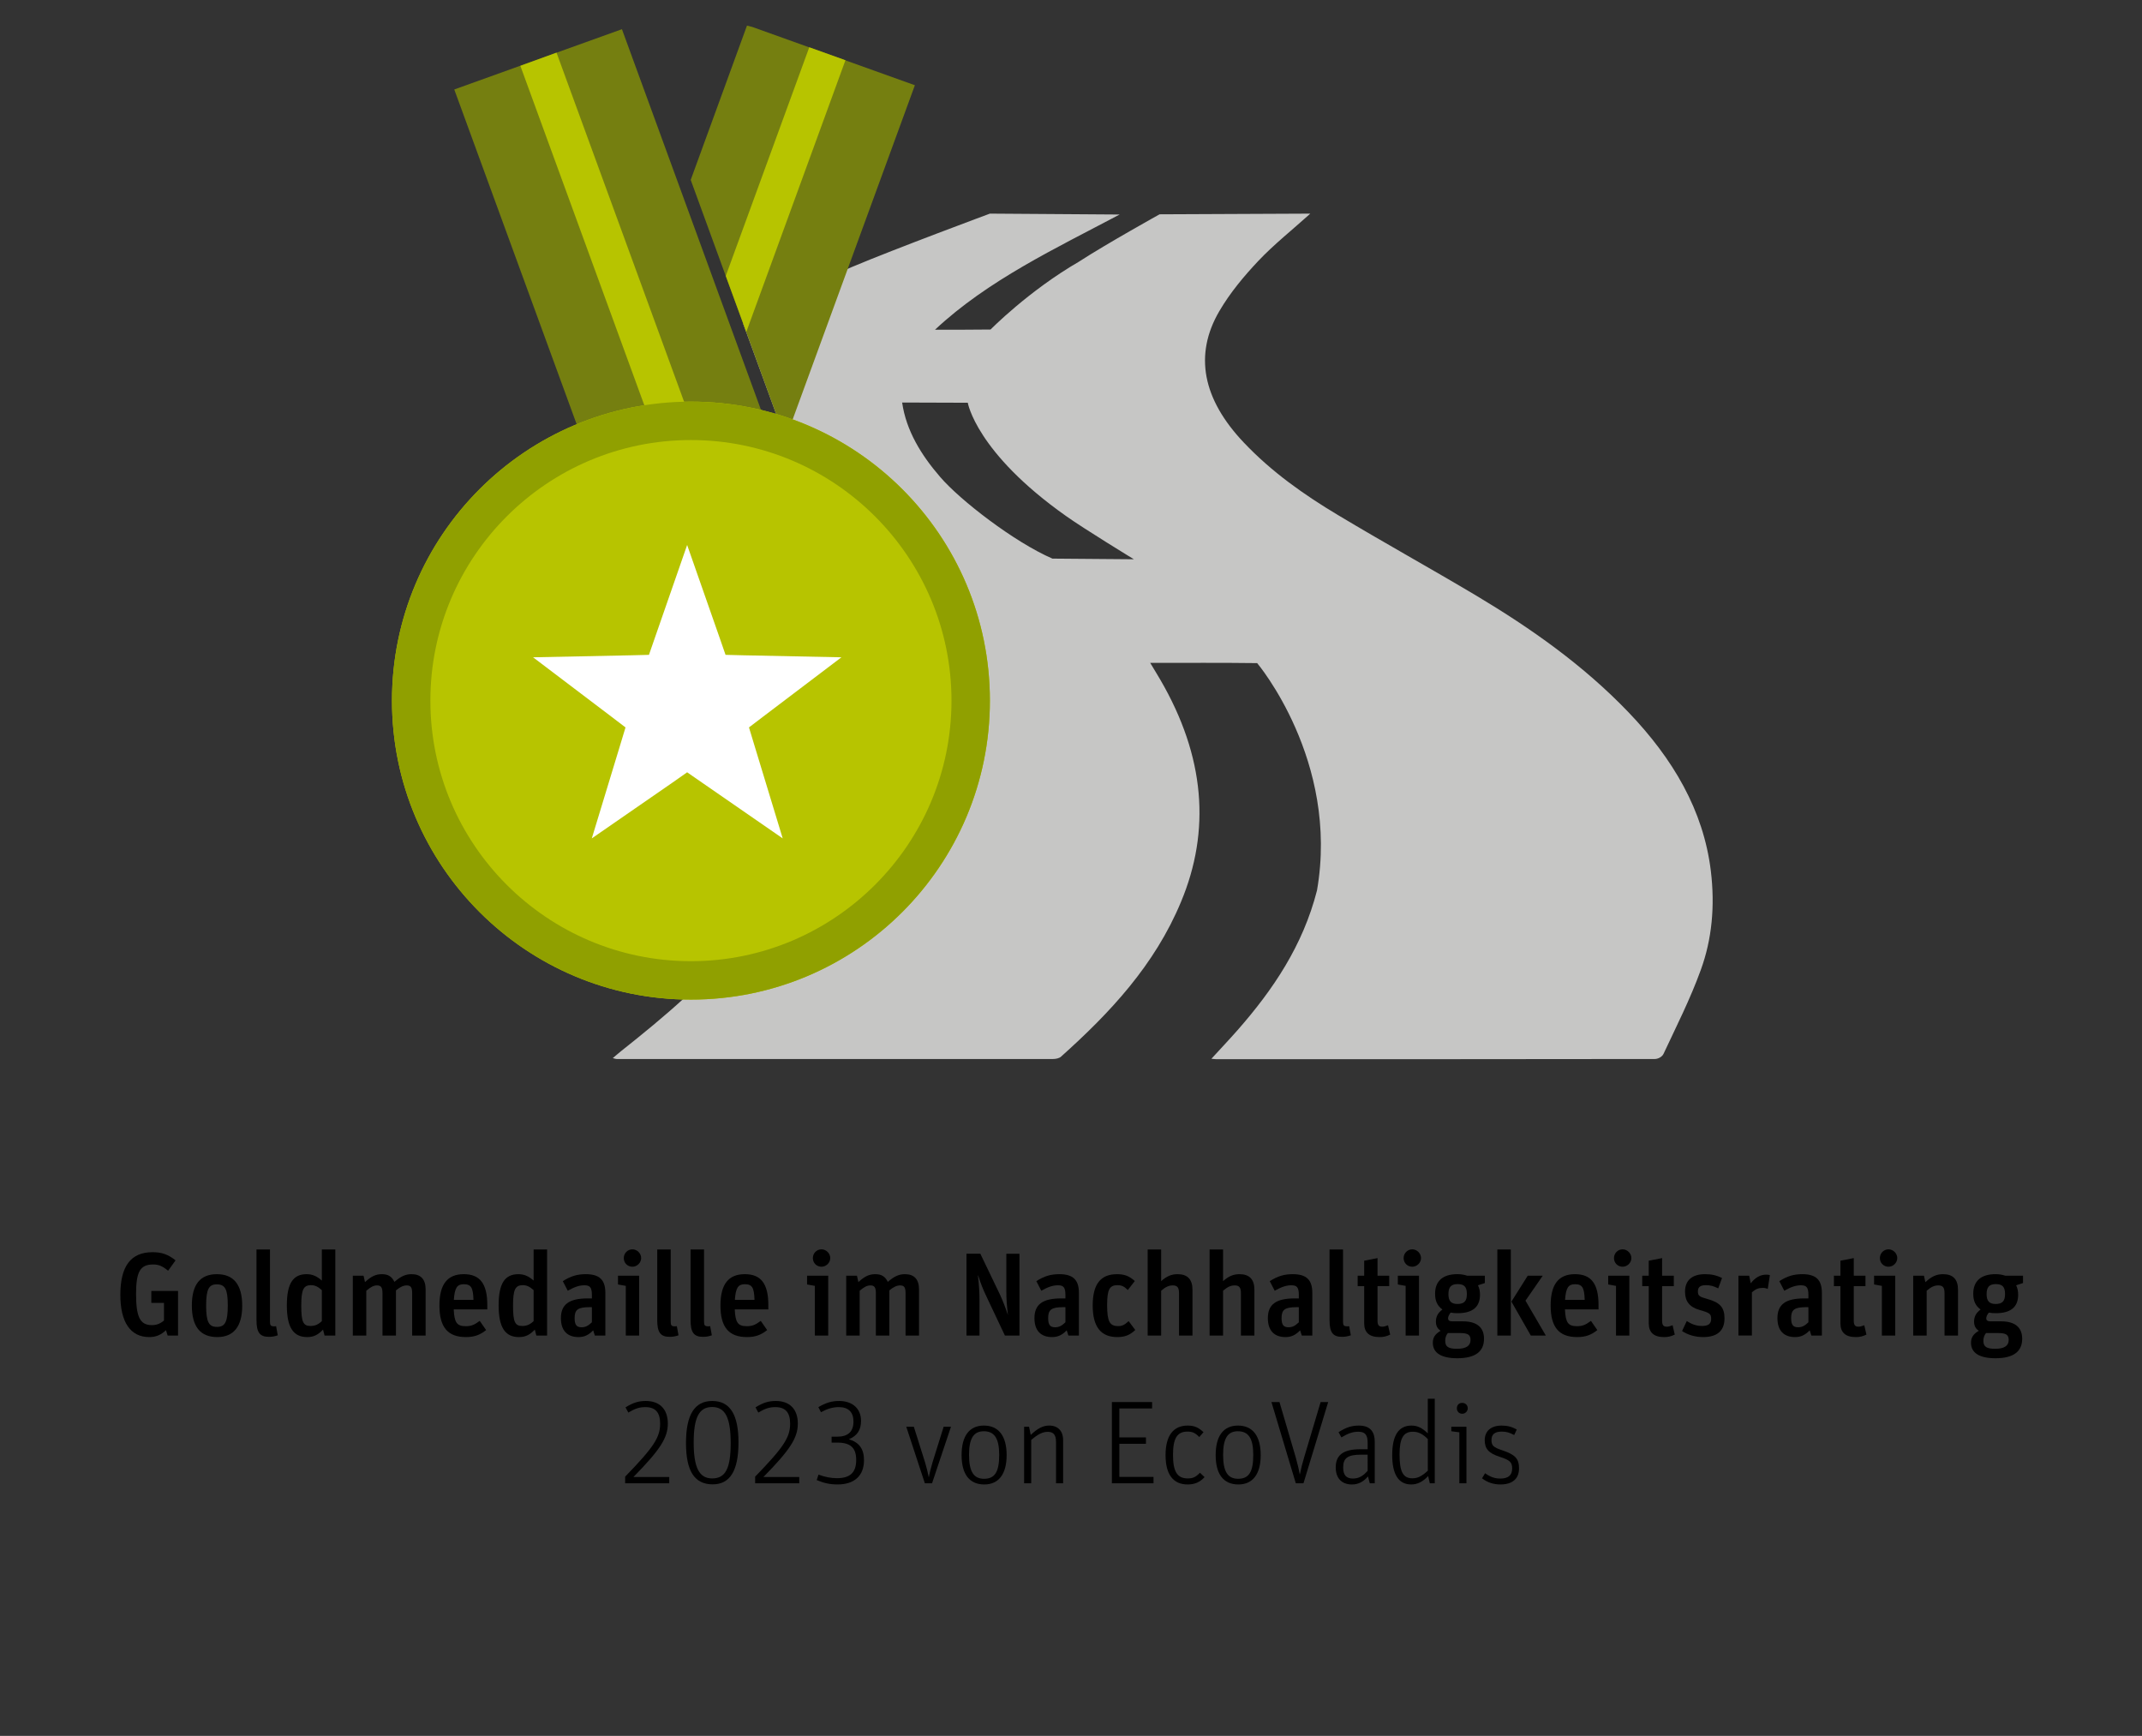 <?xml version="1.0" encoding="utf-8"?>
<!-- Generator: Adobe Illustrator 28.2.0, SVG Export Plug-In . SVG Version: 6.00 Build 0)  -->
<svg version="1.1" id="Ebene_1" xmlns="http://www.w3.org/2000/svg" xmlns:xlink="http://www.w3.org/1999/xlink" x="0px" y="0px"
	 viewBox="0 0 290 235" style="enable-background:new 0 0 290 235;" xml:space="preserve">
<rect x="0" y="0" width="290" height="235" fill="#333333" stroke="none"/>
<style type="text/css">
	.st0{fill:#C6C6C5;}
	.st1{fill:#757F10;}
	.st2{fill:#B7C400;}
	.st3{fill:#90A000;}
	.st4{fill:#FFFFFF;}
</style>
<g>
	<path d="M22.471,180.082c-0.688,0.641-1.36,0.929-2.257,0.929
		c-2.545,0-3.921-2.001-3.921-5.714c0-3.89,1.424-5.778,4.354-5.778
		c1.265,0,2.113,0.304,3.122,1.104l-1.009,1.408
		c-0.784-0.641-1.28-0.849-2.033-0.849c-1.745,0-2.305,0.977-2.305,3.985
		c0,3.138,0.544,4.227,2.145,4.227c0.625,0,1.121-0.192,1.633-0.625v-2.385h-1.713
		v-1.616h3.618v6.034h-1.409L22.471,180.082z"/>
	<path d="M32.792,176.77c0,2.801-1.153,4.241-3.377,4.241
		c-2.305,0-3.441-1.425-3.441-4.273c0-2.833,1.121-4.242,3.394-4.242
		C31.639,172.495,32.792,173.92,32.792,176.77z M27.909,176.753
		c0,2.177,0.353,2.881,1.457,2.881c1.12,0,1.472-0.688,1.472-2.913
		c0-2.177-0.352-2.849-1.488-2.849C28.262,173.872,27.909,174.561,27.909,176.753z"/>
	<path d="M37.606,180.771c-0.416,0.145-0.784,0.208-1.185,0.208
		c-1.249,0-1.696-0.592-1.696-2.272v-9.556h1.825v9.779
		c0,0.496,0.112,0.625,0.576,0.625l0.256-0.017L37.606,180.771z"/>
	<path d="M43.734,180.002c-0.688,0.721-1.296,1.009-2.145,1.009
		c-1.889,0-2.753-1.328-2.753-4.29c0-2.929,0.816-4.226,2.673-4.226
		c0.768,0,1.376,0.257,2.064,0.864v-4.209h1.825v11.652h-1.457L43.734,180.002z
		 M43.574,174.656c-0.528-0.48-0.944-0.672-1.457-0.672
		c-1.041,0-1.329,0.607-1.329,2.769c0,2.193,0.256,2.753,1.233,2.753
		c0.624,0,1.04-0.176,1.552-0.656V174.656z"/>
	<path d="M47.765,172.703h1.457l0.192,0.864c0.849-0.784,1.473-1.072,2.289-1.072
		c0.848,0,1.345,0.32,1.697,1.041c0.88-0.753,1.504-1.041,2.321-1.041
		c1.265,0,1.905,0.704,1.905,2.081v6.227h-1.825v-5.746
		c0-0.784-0.192-1.041-0.736-1.041c-0.448,0-0.896,0.208-1.457,0.673v6.114h-1.825
		v-5.746c0-0.769-0.192-1.041-0.736-1.041c-0.448,0-0.833,0.192-1.457,0.721v6.066
		h-1.825V172.703z"/>
	<path d="M65.815,180.066c-0.849,0.672-1.617,0.944-2.737,0.944
		c-2.465,0-3.585-1.345-3.585-4.273c0-2.865,1.072-4.242,3.297-4.242
		c2.193,0,3.185,1.297,3.185,4.178v0.593h-4.546
		c0.08,1.792,0.433,2.272,1.633,2.272c0.705,0,1.137-0.16,1.889-0.72
		L65.815,180.066z M64.102,175.969c-0.048-1.648-0.32-2.113-1.312-2.113
		c-0.913,0-1.232,0.497-1.345,2.113H64.102z"/>
	<path d="M72.406,180.002c-0.688,0.721-1.296,1.009-2.145,1.009
		c-1.889,0-2.753-1.328-2.753-4.29c0-2.929,0.816-4.226,2.673-4.226
		c0.768,0,1.376,0.257,2.064,0.864v-4.209h1.825v11.652h-1.457L72.406,180.002z
		 M72.246,174.656c-0.528-0.48-0.944-0.672-1.457-0.672
		c-1.041,0-1.329,0.607-1.329,2.769c0,2.193,0.256,2.753,1.233,2.753
		c0.624,0,1.04-0.176,1.552-0.656V174.656z"/>
	<path d="M80.31,180.099c-0.625,0.64-1.201,0.912-1.985,0.912
		c-1.537,0-2.385-0.896-2.385-2.561c0-1.857,1.104-2.674,3.617-2.674h0.576V175.312
		c0-1.009-0.24-1.312-1.008-1.312c-0.688,0-1.312,0.208-2.257,0.736l-0.672-1.297
		c1.088-0.688,1.953-0.944,3.121-0.944c1.841,0,2.641,0.769,2.641,2.529v5.778
		h-1.424L80.31,180.099z M79.846,176.961c-1.601,0-2.049,0.336-2.049,1.473
		c0,0.912,0.256,1.249,0.944,1.249c0.512,0,0.896-0.192,1.393-0.673v-2.049H79.846z
		"/>
	<path d="M84.725,174.08l-1.057-0.192v-1.185h2.865v8.1h-1.809V174.08z
		 M86.805,170.318c0,0.624-0.544,1.169-1.185,1.169c-0.656,0-1.168-0.513-1.168-1.169
		s0.512-1.185,1.168-1.185C86.261,169.134,86.805,169.679,86.805,170.318z"/>
	<path d="M91.861,180.771c-0.416,0.145-0.784,0.208-1.185,0.208
		c-1.249,0-1.696-0.592-1.696-2.272v-9.556h1.825v9.779
		c0,0.496,0.112,0.625,0.576,0.625l0.256-0.017L91.861,180.771z"/>
	<path d="M96.374,180.771c-0.416,0.145-0.784,0.208-1.185,0.208
		c-1.249,0-1.696-0.592-1.696-2.272v-9.556h1.825v9.779
		c0,0.496,0.112,0.625,0.576,0.625l0.256-0.017L96.374,180.771z"/>
	<path d="M103.863,180.066c-0.849,0.672-1.617,0.944-2.737,0.944
		c-2.465,0-3.585-1.345-3.585-4.273c0-2.865,1.072-4.242,3.297-4.242
		c2.193,0,3.185,1.297,3.185,4.178v0.593h-4.546
		c0.08,1.792,0.433,2.272,1.633,2.272c0.705,0,1.137-0.16,1.889-0.72
		L103.863,180.066z M102.15,175.969c-0.048-1.648-0.32-2.113-1.312-2.113
		c-0.913,0-1.232,0.497-1.345,2.113H102.15z"/>
	<path d="M110.324,174.08l-1.057-0.192v-1.185h2.865v8.1h-1.809V174.08z
		 M112.405,170.318c0,0.624-0.544,1.169-1.185,1.169c-0.656,0-1.168-0.513-1.168-1.169
		s0.512-1.185,1.168-1.185C111.861,169.134,112.405,169.679,112.405,170.318z"/>
	<path d="M114.564,172.703h1.457l0.192,0.864c0.849-0.784,1.473-1.072,2.289-1.072
		c0.848,0,1.345,0.32,1.697,1.041c0.88-0.753,1.504-1.041,2.321-1.041
		c1.265,0,1.905,0.704,1.905,2.081v6.227h-1.825v-5.746
		c0-0.784-0.192-1.041-0.736-1.041c-0.448,0-0.896,0.208-1.457,0.673v6.114h-1.825
		v-5.746c0-0.769-0.192-1.041-0.736-1.041c-0.448,0-0.833,0.192-1.457,0.721v6.066
		h-1.825V172.703z"/>
	<path d="M130.852,169.727h1.873l2.689,5.602c0.352,0.769,0.736,1.745,1.024,2.642
		h0.016c-0.144-1.232-0.208-2.209-0.208-3.041v-5.202h1.776v11.076h-1.969
		l-2.497-5.282c-0.496-1.04-0.752-1.696-1.12-2.849h-0.032
		c0.144,1.28,0.208,2.257,0.208,3.265v4.866h-1.761V169.727z"/>
	<path d="M144.421,180.099c-0.625,0.64-1.201,0.912-1.985,0.912
		c-1.537,0-2.385-0.896-2.385-2.561c0-1.857,1.104-2.674,3.617-2.674h0.576V175.312
		c0-1.009-0.24-1.312-1.008-1.312c-0.688,0-1.312,0.208-2.257,0.736l-0.672-1.297
		c1.088-0.688,1.953-0.944,3.121-0.944c1.841,0,2.642,0.769,2.642,2.529v5.778
		h-1.425L144.421,180.099z M143.957,176.961c-1.601,0-2.049,0.336-2.049,1.473
		c0,0.912,0.256,1.249,0.944,1.249c0.512,0,0.896-0.192,1.393-0.673v-2.049H143.957
		z"/>
	<path d="M153.702,180.051c-0.721,0.688-1.409,0.96-2.434,0.96
		c-2.24,0-3.329-1.408-3.329-4.273c0-2.882,1.057-4.242,3.297-4.242
		c1.009,0,1.665,0.257,2.401,0.929l-0.944,1.217
		c-0.496-0.496-0.832-0.656-1.408-0.656c-1.073,0-1.393,0.607-1.393,2.688
		c0,2.209,0.336,2.85,1.488,2.85c0.544,0,0.849-0.145,1.425-0.673
		L153.702,180.051z"/>
	<path d="M155.38,169.15h1.824v4.289c0.753-0.672,1.393-0.944,2.226-0.944
		c1.345,0,2.017,0.704,2.017,2.113v6.194h-1.825v-5.73
		c0-0.769-0.224-1.057-0.848-1.057c-0.528,0-0.977,0.208-1.569,0.721v6.066h-1.824
		V169.15z"/>
	<path d="M163.764,169.15h1.824v4.289c0.753-0.672,1.393-0.944,2.226-0.944
		c1.345,0,2.017,0.704,2.017,2.113v6.194h-1.825v-5.73
		c0-0.769-0.224-1.057-0.848-1.057c-0.528,0-0.977,0.208-1.569,0.721v6.066h-1.824
		V169.15z"/>
	<path d="M176.021,180.099c-0.624,0.64-1.2,0.912-1.984,0.912
		c-1.536,0-2.385-0.896-2.385-2.561c0-1.857,1.104-2.674,3.617-2.674h0.576V175.312
		c0-1.009-0.24-1.312-1.008-1.312c-0.688,0-1.313,0.208-2.258,0.736l-0.672-1.297
		c1.089-0.688,1.953-0.944,3.121-0.944c1.841,0,2.642,0.769,2.642,2.529v5.778
		h-1.425L176.021,180.099z M175.557,176.961c-1.601,0-2.049,0.336-2.049,1.473
		c0,0.912,0.256,1.249,0.944,1.249c0.513,0,0.896-0.192,1.393-0.673v-2.049
		H175.557z"/>
	<path d="M182.885,180.771c-0.417,0.145-0.785,0.208-1.185,0.208
		c-1.249,0-1.697-0.592-1.697-2.272v-9.556h1.825v9.779
		c0,0.496,0.112,0.625,0.576,0.625l0.256-0.017L182.885,180.771z"/>
	<path d="M183.811,172.703h0.881v-2.032L186.5,170.318v2.385h1.584v1.409H186.5v4.689
		c0,0.576,0.176,0.801,0.624,0.801c0.24,0,0.353-0.032,0.8-0.192l0.289,1.265
		c-0.497,0.24-0.896,0.336-1.441,0.336c-1.393,0-2.08-0.624-2.08-1.873v-5.025
		h-0.881V172.703z"/>
	<path d="M190.307,174.08L189.25,173.888v-1.185h2.865v8.1h-1.809V174.08z
		 M192.388,170.318c0,0.624-0.545,1.169-1.185,1.169
		c-0.656,0-1.169-0.513-1.169-1.169s0.513-1.185,1.169-1.185
		C191.843,169.134,192.388,169.679,192.388,170.318z"/>
	<path d="M200.1,174c0.192,0.416,0.272,0.801,0.272,1.28
		c0,1.665-1.009,2.497-3.025,2.497c-0.336,0-0.608-0.016-0.944-0.08
		c-0.224,0.272-0.352,0.545-0.352,0.784c0,0.257,0.191,0.4,0.544,0.4h1.473
		c1.873,0,2.849,0.816,2.849,2.354c0,1.761-1.216,2.641-3.617,2.641
		c-2.177,0-3.313-0.721-3.313-2.097c0-0.704,0.305-1.185,1.057-1.617
		c-0.448-0.304-0.641-0.688-0.641-1.248c0-0.672,0.272-1.185,0.881-1.633
		c-0.688-0.512-0.992-1.152-0.992-2.145c0-1.713,1.056-2.642,3.009-2.642
		c0.496,0,0.881,0.064,1.329,0.208h2.4v0.993L200.1,174z M196.019,180.467
		c-0.24,0.304-0.353,0.624-0.353,1.057c0,0.784,0.416,1.072,1.601,1.072
		c1.217,0,1.825-0.4,1.825-1.201c0-0.688-0.368-0.928-1.393-0.928H196.019z
		 M196.099,175.2c0,0.929,0.368,1.329,1.216,1.329c0.913,0,1.281-0.385,1.281-1.345
		c0-0.961-0.353-1.345-1.249-1.345C196.467,173.84,196.099,174.24,196.099,175.2z"
		/>
	<path d="M202.722,169.15h1.824v11.652h-1.824V169.15z M204.626,176.209l2.209-3.506
		h2.033l-2.337,3.378l2.753,4.722h-2.033L204.626,176.209z"/>
	<path d="M216.26,180.066c-0.848,0.672-1.616,0.944-2.737,0.944
		c-2.465,0-3.585-1.345-3.585-4.273c0-2.865,1.072-4.242,3.297-4.242
		c2.193,0,3.186,1.297,3.186,4.178v0.593h-4.546
		c0.08,1.792,0.433,2.272,1.633,2.272c0.704,0,1.137-0.16,1.889-0.72
		L216.26,180.066z M214.547,175.969c-0.048-1.648-0.319-2.113-1.312-2.113
		c-0.912,0-1.232,0.497-1.344,2.113H214.547z"/>
	<path d="M218.786,174.08l-1.057-0.192v-1.185h2.865v8.1h-1.809V174.08z
		 M220.867,170.318c0,0.624-0.545,1.169-1.185,1.169
		c-0.656,0-1.169-0.513-1.169-1.169s0.513-1.185,1.169-1.185
		C220.322,169.134,220.867,169.679,220.867,170.318z"/>
	<path d="M222.338,172.703h0.881v-2.032l1.809-0.353v2.385h1.584v1.409h-1.584v4.689
		c0,0.576,0.176,0.801,0.624,0.801c0.24,0,0.353-0.032,0.8-0.192l0.289,1.265
		c-0.497,0.24-0.896,0.336-1.441,0.336c-1.393,0-2.08-0.624-2.08-1.873v-5.025
		h-0.881V172.703z"/>
	<path d="M232.627,174.416c-0.656-0.32-1.072-0.432-1.681-0.432
		c-0.736,0-1.072,0.256-1.072,0.832c0,0.592,0.177,0.736,1.297,1.04
		c1.713,0.48,2.305,1.152,2.305,2.625c0,1.665-0.977,2.529-2.881,2.529
		c-1.072,0-2.065-0.288-2.865-0.816l0.641-1.36
		c0.704,0.464,1.328,0.672,2.049,0.672c0.864,0,1.248-0.288,1.248-0.96
		s-0.176-0.816-1.553-1.2c-1.36-0.385-1.984-1.169-1.984-2.481
		c0-1.536,0.96-2.369,2.705-2.369c0.896,0,1.536,0.145,2.305,0.513
		L232.627,174.416z"/>
	<path d="M235.362,172.703h1.456l0.209,1.024c0.64-0.8,1.312-1.168,2.097-1.168
		c0.176,0,0.304,0.016,0.496,0.063l-0.288,1.873
		c-0.208-0.096-0.4-0.144-0.673-0.144c-0.576,0-0.944,0.144-1.473,0.592v5.858
		h-1.824V172.703z"/>
	<path d="M245.011,180.099c-0.624,0.64-1.2,0.912-1.984,0.912
		c-1.536,0-2.385-0.896-2.385-2.561c0-1.857,1.104-2.674,3.617-2.674h0.576V175.312
		c0-1.009-0.24-1.312-1.008-1.312c-0.688,0-1.313,0.208-2.258,0.736l-0.672-1.297
		c1.089-0.688,1.953-0.944,3.121-0.944c1.841,0,2.642,0.769,2.642,2.529v5.778
		h-1.425L245.011,180.099z M244.547,176.961c-1.601,0-2.049,0.336-2.049,1.473
		c0,0.912,0.256,1.249,0.944,1.249c0.513,0,0.896-0.192,1.393-0.673v-2.049H244.547
		z"/>
	<path d="M248.289,172.703h0.881v-2.032l1.809-0.353v2.385H252.562v1.409h-1.584v4.689
		c0,0.576,0.176,0.801,0.624,0.801c0.24,0,0.353-0.032,0.8-0.192l0.289,1.265
		c-0.497,0.24-0.896,0.336-1.441,0.336c-1.393,0-2.08-0.624-2.08-1.873v-5.025
		h-0.881V172.703z"/>
	<path d="M254.785,174.08l-1.057-0.192v-1.185h2.865v8.1h-1.809V174.08z
		 M256.866,170.318c0,0.624-0.545,1.169-1.185,1.169
		c-0.656,0-1.169-0.513-1.169-1.169s0.513-1.185,1.169-1.185
		C256.321,169.134,256.866,169.679,256.866,170.318z"/>
	<path d="M259.024,172.703h1.456l0.192,0.881c0.832-0.784,1.505-1.089,2.401-1.089
		c1.345,0,2.017,0.704,2.017,2.113v6.194h-1.825v-5.73
		c0-0.769-0.224-1.057-0.848-1.057c-0.528,0-0.977,0.208-1.569,0.721v6.066h-1.824
		V172.703z"/>
	<path d="M272.962,174c0.192,0.416,0.272,0.801,0.272,1.28
		c0,1.665-1.009,2.497-3.025,2.497c-0.336,0-0.608-0.016-0.944-0.08
		c-0.224,0.272-0.352,0.545-0.352,0.784c0,0.257,0.191,0.4,0.544,0.4h1.473
		c1.873,0,2.849,0.816,2.849,2.354c0,1.761-1.216,2.641-3.617,2.641
		c-2.177,0-3.313-0.721-3.313-2.097c0-0.704,0.305-1.185,1.057-1.617
		c-0.448-0.304-0.641-0.688-0.641-1.248c0-0.672,0.272-1.185,0.881-1.633
		c-0.688-0.512-0.992-1.152-0.992-2.145c0-1.713,1.056-2.642,3.009-2.642
		c0.496,0,0.881,0.064,1.329,0.208h2.4v0.993L272.962,174z M268.881,180.467
		c-0.24,0.304-0.353,0.624-0.353,1.057c0,0.784,0.416,1.072,1.601,1.072
		c1.217,0,1.825-0.4,1.825-1.201c0-0.688-0.368-0.928-1.393-0.928H268.881z
		 M268.961,175.2c0,0.929,0.368,1.329,1.216,1.329c0.913,0,1.281-0.385,1.281-1.345
		c0-0.961-0.353-1.345-1.249-1.345C269.329,173.84,268.961,174.24,268.961,175.2z"
		/>
	<path d="M84.636,199.906c3.857-3.97,4.738-5.314,4.738-7.171
		c0-1.521-0.64-2.241-1.985-2.241c-0.833,0-1.409,0.192-2.321,0.736l-0.384-0.704
		c1.041-0.64,1.761-0.864,2.753-0.864c1.889,0,2.978,1.12,2.978,3.058
		c0,1.937-1.041,3.553-4.658,7.234h4.85v0.849h-5.97V199.906z"/>
	<path d="M99.982,195.265c0,3.825-1.136,5.683-3.489,5.683
		c-2.465,0-3.618-1.793-3.618-5.603c0-3.826,1.168-5.683,3.554-5.683
		C98.83,189.662,99.982,191.487,99.982,195.265z M93.916,195.28
		c0,3.409,0.752,4.866,2.497,4.866c1.809,0,2.513-1.345,2.513-4.786
		s-0.736-4.882-2.513-4.882C94.652,190.479,93.916,191.887,93.916,195.28z"/>
	<path d="M102.236,199.906c3.857-3.97,4.738-5.314,4.738-7.171
		c0-1.521-0.64-2.241-1.985-2.241c-0.833,0-1.409,0.192-2.321,0.736l-0.384-0.704
		c1.041-0.64,1.761-0.864,2.753-0.864c1.889,0,2.978,1.12,2.978,3.058
		c0,1.937-1.041,3.553-4.658,7.234h4.85v0.849h-5.97V199.906z"/>
	<path d="M110.795,190.494c1.057-0.607,1.809-0.832,2.817-0.832
		c1.809,0,2.961,1.041,2.961,2.689c0,1.232-0.512,2.017-1.648,2.497
		c1.408,0.416,2.049,1.312,2.049,2.833c0,2.097-1.297,3.281-3.585,3.281
		c-0.993,0-1.841-0.176-2.817-0.593l0.24-0.736
		c0.944,0.337,1.697,0.48,2.513,0.48c1.777,0,2.593-0.784,2.593-2.465
		c0-1.648-0.768-2.353-2.561-2.353h-0.768v-0.801h0.768
		c1.457,0,2.193-0.688,2.193-2.049c0-1.28-0.688-1.953-1.985-1.953
		c-0.8,0-1.521,0.209-2.417,0.688L110.795,190.494z"/>
	<path d="M122.699,193.151h1.024l1.521,4.834c0.176,0.561,0.352,1.28,0.496,1.985
		h0.016c0.064-0.4,0.304-1.361,0.496-2.001l1.505-4.818h0.992l-2.561,7.651
		h-0.976L122.699,193.151z"/>
	<path d="M136.286,196.993c0,2.562-1.072,3.97-3.025,3.97
		c-2,0-3.073-1.377-3.073-3.97c0-2.609,1.057-4.002,3.025-4.002
		C135.197,192.991,136.286,194.4,136.286,196.993z M131.196,196.961
		c0,2.257,0.624,3.233,2.033,3.233c1.457,0,2.049-0.929,2.049-3.233
		c0-2.225-0.641-3.201-2.081-3.201C131.804,193.76,131.196,194.736,131.196,196.961z"
		/>
	<path d="M138.651,193.151h0.672l0.224,1.104c0.944-0.896,1.665-1.265,2.513-1.265
		c1.168,0,1.873,0.736,1.873,1.969v5.843h-0.96v-5.586
		c0-0.961-0.336-1.377-1.12-1.377c-0.688,0-1.329,0.32-2.241,1.104v5.858h-0.96
		V193.151z"/>
	<path d="M150.538,189.807h5.442v0.864h-4.434v3.921h3.602v0.865h-3.602v4.481h4.626
		v0.864h-5.635V189.807z"/>
	<path d="M163.084,199.971c-0.641,0.688-1.329,0.992-2.289,0.992
		c-1.969,0-2.993-1.36-2.993-3.97c0-2.625,1.04-4.002,2.993-4.002
		c0.88,0,1.456,0.24,2.145,0.896l-0.576,0.656
		c-0.544-0.56-0.912-0.736-1.601-0.736c-1.393,0-1.953,0.913-1.953,3.153
		c0,2.273,0.576,3.186,2.001,3.186c0.688,0,1.072-0.176,1.648-0.769
		L163.084,199.971z"/>
	<path d="M170.684,196.993c0,2.562-1.072,3.97-3.024,3.97
		c-2.001,0-3.073-1.377-3.073-3.97c0-2.609,1.056-4.002,3.024-4.002
		C169.596,192.991,170.684,194.4,170.684,196.993z M165.594,196.961
		c0,2.257,0.625,3.233,2.033,3.233c1.456,0,2.049-0.929,2.049-3.233
		c0-2.225-0.641-3.201-2.081-3.201C166.202,193.76,165.594,194.736,165.594,196.961z"/>
	<path d="M172.137,189.807h1.089l2.209,7.522c0.208,0.753,0.416,1.585,0.528,2.241
		h0.032c0.128-0.672,0.336-1.505,0.56-2.241l2.241-7.522h1.024l-3.346,10.996
		h-1.04L172.137,189.807z"/>
	<path d="M185.163,195.328c0-1.088-0.353-1.504-1.265-1.504
		c-0.752,0-1.393,0.224-2.289,0.768l-0.384-0.704
		c0.992-0.64,1.761-0.896,2.736-0.896c1.457,0,2.161,0.721,2.161,2.209v5.603
		h-0.672l-0.24-0.929c-0.656,0.753-1.329,1.089-2.177,1.089
		c-1.377,0-2.193-0.849-2.193-2.305c0-1.697,1.041-2.465,3.346-2.465h0.977V195.328
		z M185.163,196.929h-0.881c-1.809,0-2.433,0.448-2.433,1.729
		c0,1.04,0.416,1.504,1.328,1.504c0.753,0,1.361-0.319,1.985-1.056V196.929z"/>
	<path d="M193.355,199.826c-0.736,0.784-1.473,1.137-2.289,1.137
		c-1.713,0-2.577-1.345-2.577-3.985c0-2.657,0.864-3.986,2.609-3.986
		c0.816,0,1.456,0.32,2.209,1.057v-4.689h0.944v11.444h-0.673L193.355,199.826z
		 M193.308,194.816c-0.704-0.704-1.297-0.992-2.017-0.992
		c-1.297,0-1.81,0.88-1.81,3.104c0,2.306,0.48,3.202,1.729,3.202
		c0.72,0,1.248-0.257,2.097-1.024V194.816z"/>
	<path d="M197.577,193.904l-1.088-0.145v-0.608h2.049v7.651h-0.961V193.904z
		 M198.714,190.654c0,0.4-0.336,0.736-0.736,0.736
		c-0.433,0-0.736-0.304-0.736-0.736c0-0.448,0.288-0.736,0.72-0.736
		C198.394,189.918,198.714,190.223,198.714,190.654z"/>
	<path d="M205.002,194.272c-0.672-0.353-1.072-0.465-1.681-0.465
		c-0.944,0-1.393,0.368-1.393,1.137c0,0.752,0.257,0.992,1.457,1.393
		c1.761,0.592,2.272,1.137,2.272,2.449c0,1.408-0.896,2.177-2.513,2.177
		c-0.944,0-1.776-0.272-2.497-0.832l0.416-0.688
		c0.721,0.512,1.312,0.72,2.065,0.72c1.072,0,1.601-0.448,1.601-1.36
		c0-0.864-0.305-1.137-1.729-1.601c-1.441-0.464-1.985-1.072-1.985-2.225
		c0-1.249,0.849-1.985,2.289-1.985c0.784,0,1.377,0.16,2.049,0.528
		L205.002,194.272z"/>
</g>
<g>
	<path class="st0" d="M231.627,117.912c-0.998-8.222-5.139-15.205-11.124-21.462
		c-6.136-6.408-13.24-11.396-20.676-15.84
		c-6.197-3.688-12.484-7.164-18.681-10.882c-4.595-2.751-8.978-5.834-12.756-9.824
		c-5.562-5.864-6.771-11.88-3.295-17.804c1.451-2.479,3.325-4.716,5.26-6.771
		c2.116-2.237,4.564-4.172,7.043-6.408l-20.404,0.091c0,0-7.134,3.96-10.912,6.408
		c-6.832,3.96-11.97,9.189-11.97,9.189c-2.509,0.03-5.018,0.03-7.527,0.03
		c7.164-6.711,16.384-11.033,24.999-15.598l-17.563-0.121
		c0,0-12.726,4.716-18.681,7.225c-5.169,2.176-10.217,4.504-14.721,7.678
		l22.581,61.817l0.665,1.844l-1.904,0.453l-13.905,3.234
		c-1.27,6.015-4.02,11.215-7.769,15.87c-4.655,5.834-10.338,10.61-16.172,15.235
		c-0.363,0.272-0.695,0.605-1.149,0.967c0.333,0.091,0.423,0.121,0.514,0.121
		c17.956,0,41.141,0,59.096,0c0.363,0,0.816-0.091,1.058-0.302
		c6.65-5.955,12.696-12.394,16.263-20.978c4.02-9.613,3.265-19.648-2.811-30.077
		c-0.423-0.695-0.816-1.391-1.36-2.267c4.806,0,9.854-0.03,14.479,0.03
		c0,0,11.154,13.21,8.101,30.772c-1.904,7.466-5.955,13.452-10.761,18.923
		c-1.118,1.27-2.267,2.479-3.537,3.869c0.393,0.03,0.544,0.06,0.695,0.06
		c18.046,0,41.322,0,59.338-0.03c0.453,0,0.998-0.302,1.179-0.695
		c1.753-3.748,3.627-7.436,5.048-11.366
		C231.778,127.162,232.201,122.658,231.627,117.912z M142.483,75.623
		c-5.169-2.237-12.515-7.92-15.205-11.064c-2.539-2.932-4.595-6.257-5.139-10.066
		l8.887,0.03c0,0,1.118,6.741,13.331,15.356c2.418,1.723,9.159,5.834,9.159,5.834
		L142.483,75.623z"/>
	<g>
		<g>
			<polygon class="st1" points="106.33,59.481 123.863,11.539 101.857,3.65 101.131,3.468 
				93.514,24.356 			"/>
		</g>
	</g>
	<g>
		<polygon class="st2" points="101.04,44.941 114.462,8.154 109.565,6.4 98.259,37.354 		"/>
	</g>
	<polygon class="st1" points="105.303,61.718 84.203,3.952 61.502,12.113 79.639,61.718 	"/>
	<polygon class="st2" points="95.297,61.718 75.346,7.126 70.449,8.909 89.735,61.718 	"/>
	<g>
		<circle class="st2" cx="93.544" cy="94.848" r="40.476"/>
		<path class="st3" d="M93.544,59.572c19.437,0,35.276,15.809,35.276,35.276
			s-15.84,35.276-35.276,35.276c-19.467,0-35.276-15.809-35.276-35.276
			S74.077,59.572,93.544,59.572 M93.544,54.373c-22.369,0-40.476,18.137-40.476,40.476
			c0,22.369,18.137,40.476,40.476,40.476c22.369,0,40.476-18.137,40.476-40.476
			S115.913,54.373,93.544,54.373L93.544,54.373z"/>
	</g>
	<polygon class="st4" points="101.403,98.476 103.307,97.025 113.918,88.984 100.617,88.712 
		98.229,88.651 97.443,86.384 93.03,73.779 88.647,86.384 87.861,88.651 
		85.473,88.712 72.172,88.984 82.782,97.025 84.687,98.476 83.992,100.773 
		80.122,113.499 91.095,105.912 93.03,104.552 94.995,105.912 105.968,113.499 
		102.098,100.773 	"/>
</g>
</svg>
